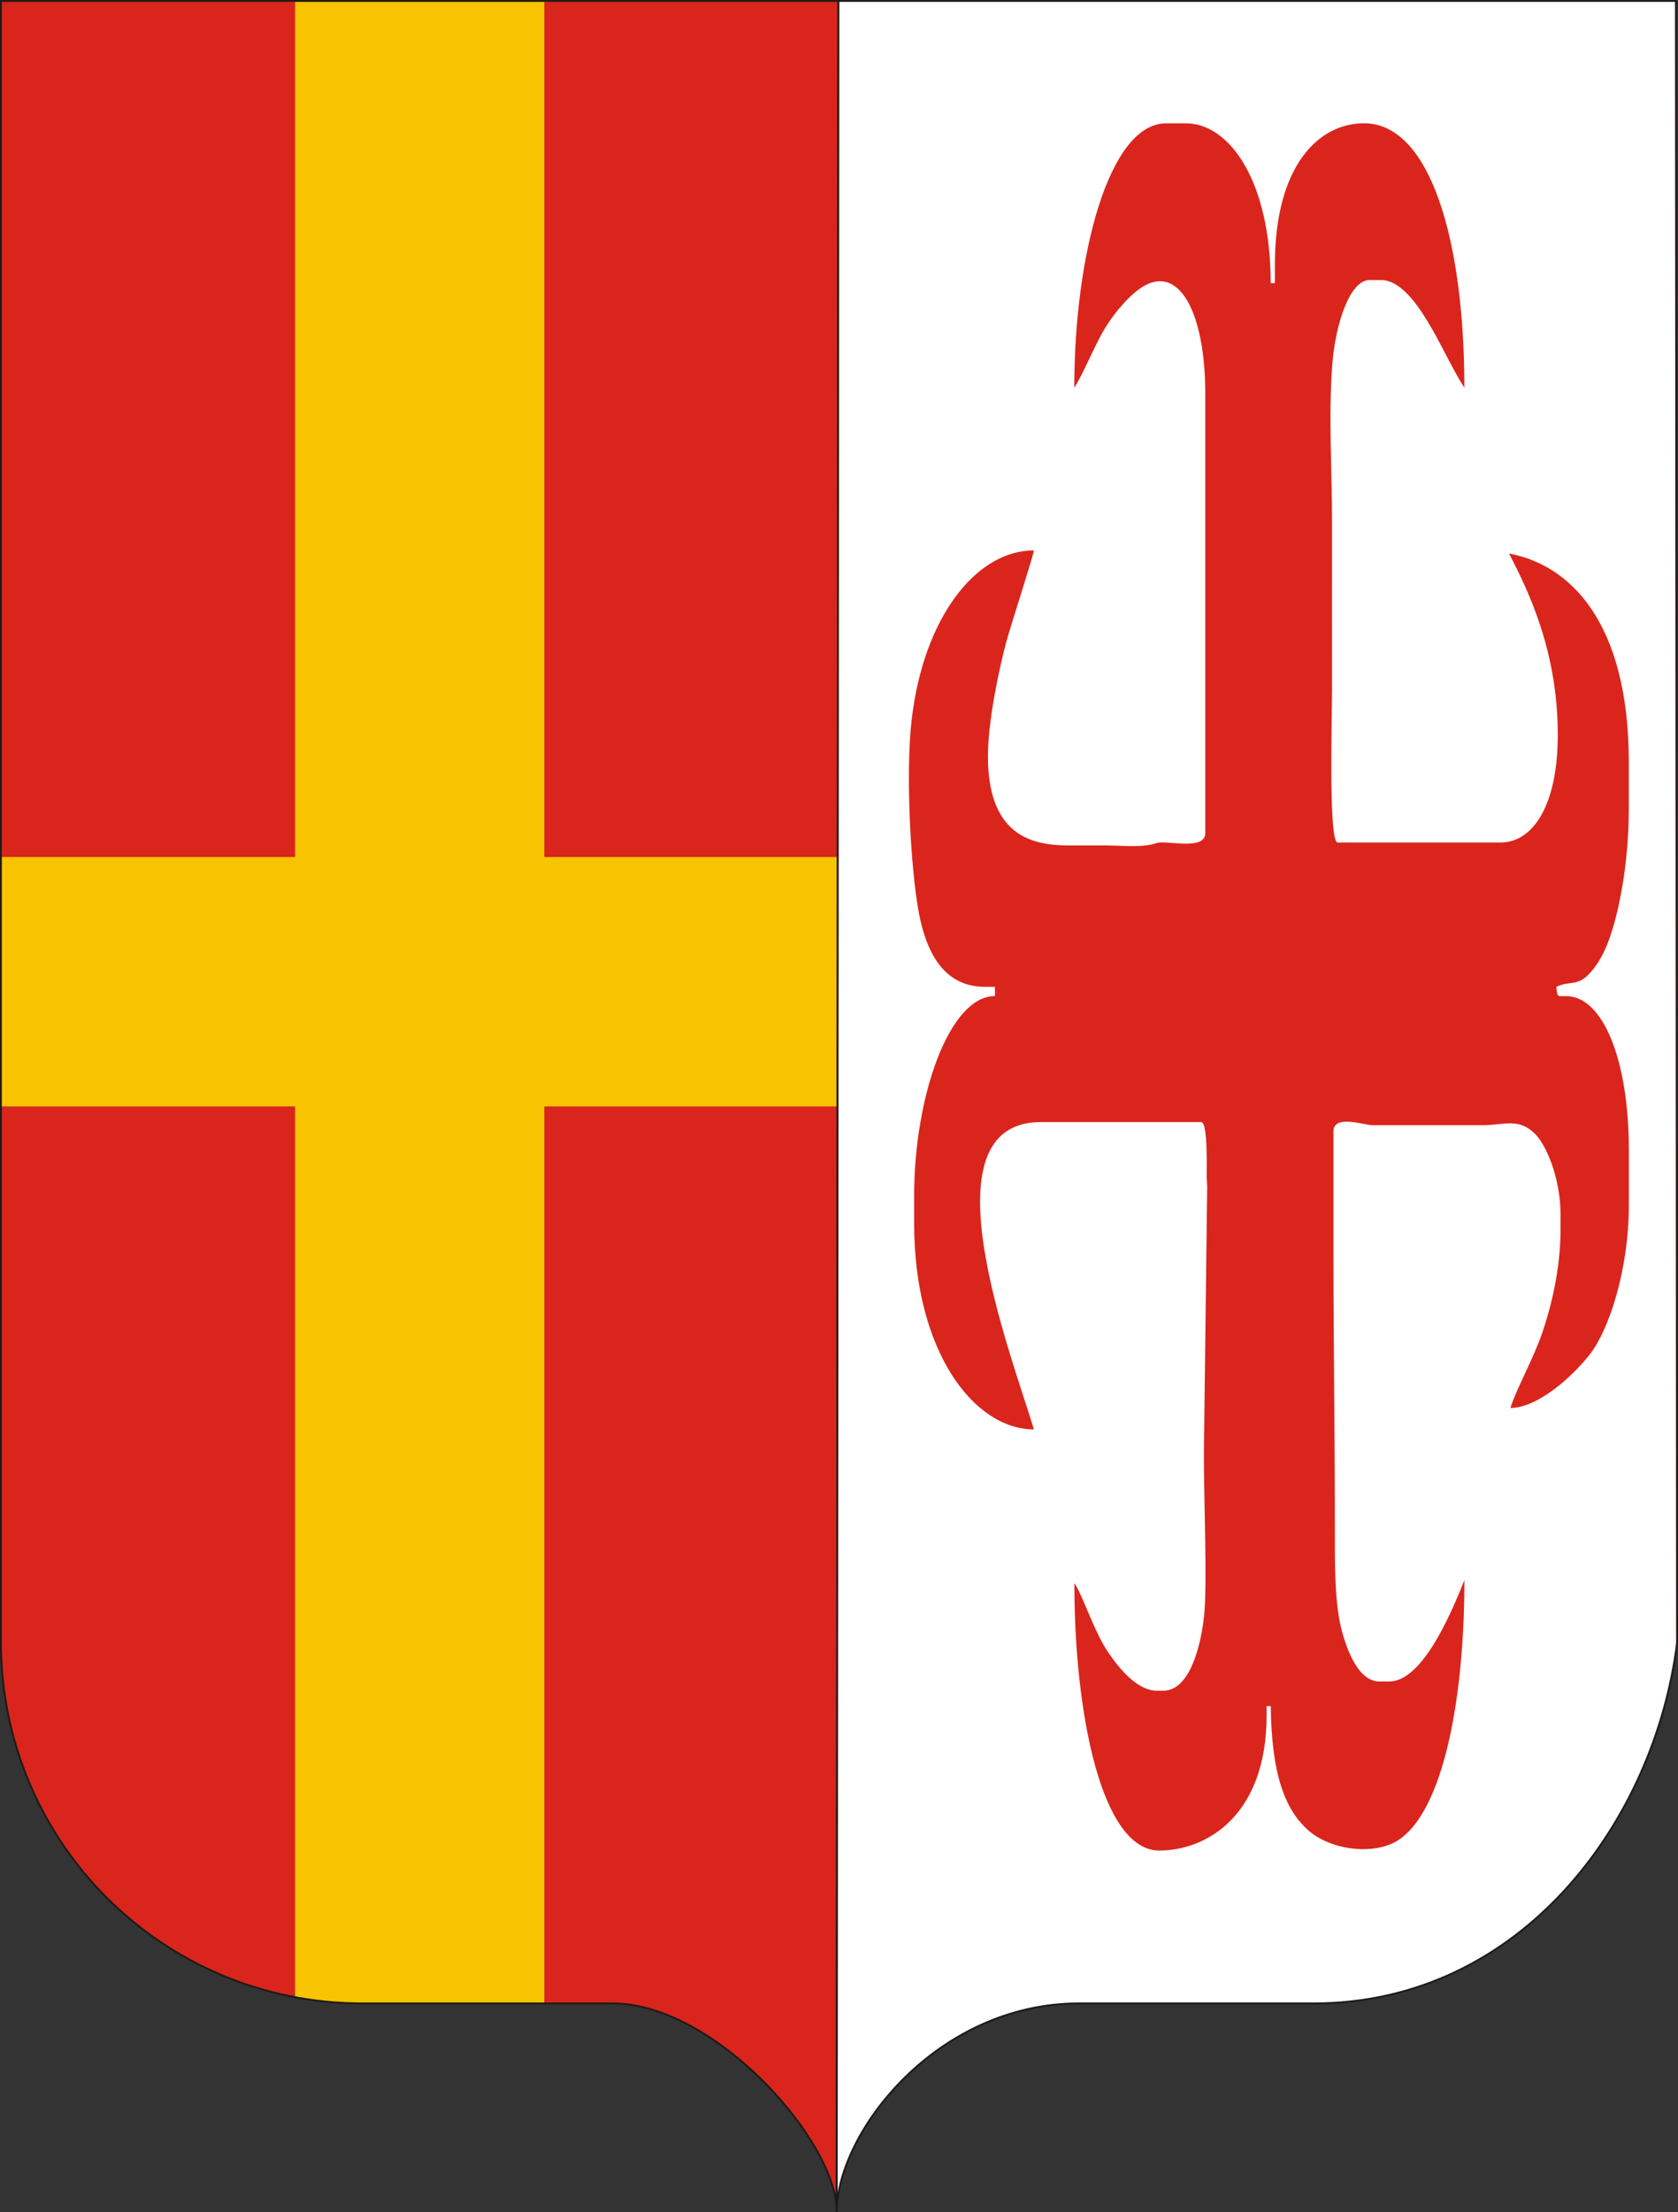 <?xml version="1.0" encoding="UTF-8"?>
<!DOCTYPE svg PUBLIC "-//W3C//DTD SVG 1.1//EN" "http://www.w3.org/Graphics/SVG/1.1/DTD/svg11.dtd">
<!-- Creator: CorelDRAW -->
<svg xmlns="http://www.w3.org/2000/svg" xml:space="preserve" width="68.33mm" height="90.039mm" style="shape-rendering:geometricPrecision; text-rendering:geometricPrecision; image-rendering:optimizeQuality; fill-rule:evenodd; clip-rule:evenodd"
viewBox="0 0 38.744 51.053"
 xmlns:xlink="http://www.w3.org/1999/xlink">
 <rect x="0" y="0" width="38.744" height="51.053" fill="#333333" stroke="none"/>
 <defs>
  <style type="text/css">
   <![CDATA[
    .str0 {stroke:#1F1A17;stroke-width:0.043}
    .fil2 {fill:none}
    .fil0 {fill:#DA251D}
    .fil3 {fill:white}
    .fil1 {fill:#F8C300;fill-rule:nonzero}
   ]]>
  </style>
    <clipPath id="id0">
     <path d="M19.32 51.053c0.026,-1.606 -2.798,-4.818 -5.181,-4.818l-5.777 0c-4.611,0 -8.341,-3.73 -8.341,-8.341l0 -37.872 19.337 0 -0.039 51.031z"/>
    </clipPath>
 </defs>
 <g id="Слой_x0020_1">
  <g id="_98393616">
   <path id="_151830288" class="fil0" d="M19.32 51.053c0.026,-1.606 -2.798,-4.818 -5.181,-4.818l-5.777 0c-4.611,0 -8.341,-3.73 -8.341,-8.341l0 -37.872 19.337 0 -0.039 51.031z"/>
   <g style="clip-path:url(#id0)">
    <g>
     <path id="_985459041" class="fil1" d="M6.813 48.966l5.755 0 0 -23.432 23.432 0 0 -5.755 -23.432 0 0 -23.432 -5.755 0 0 23.432 -23.432 0 0 5.755 23.432 0 0 23.432zm2.878 0m2.878 -11.716m11.716 -11.716m11.716 -2.878m-11.716 -2.878m-11.716 -11.716m-2.878 -11.716m-2.878 11.716m-11.716 11.716m-11.716 2.878m11.716 2.878m11.716 11.716"/>
    </g>
   </g>
   <path class="fil2 str0" d="M19.32 51.053c0.026,-1.606 -2.798,-4.818 -5.181,-4.818l-5.777 0c-4.611,0 -8.341,-3.73 -8.341,-8.341l0 -37.872 19.337 0 -0.039 51.031z"/>
   <path id="_151830312" class="fil3 str0" d="M19.359 0.022l19.337 0 0.026 37.898c-0.518,4.119 -3.601,8.315 -8.393,8.315l-5.414 0c-3.29,0 -5.595,2.979 -5.595,4.818l0.039 -51.031z"/>
   <path id="_151830528" class="fil0" d="M24.806 8.943c0.191,-0.282 0.46,-0.958 0.702,-1.36 0.228,-0.378 0.596,-0.805 0.905,-0.983 0.838,-0.481 1.416,0.662 1.416,2.484l0 10.143c0,0.416 -0.912,0.156 -1.119,0.228 -0.333,0.116 -0.809,0.056 -1.197,0.056l-0.836 0c-0.854,0 -1.866,-0.229 -1.866,-2.057 0,-0.841 0.271,-2.066 0.419,-2.623 0.092,-0.346 0.627,-1.995 0.643,-2.129 -1.347,0 -2.555,1.568 -2.824,3.915 -0.143,1.24 -0.022,3.435 0.164,4.434 0.228,1.222 0.768,1.723 1.535,1.723l0.225 0 0 0.213c-1.057,0 -1.866,2.316 -1.866,4.611l0 0.638c0,2.944 1.376,4.752 2.766,4.752 -0.537,-1.769 -2.595,-7.093 0.161,-7.093l3.699 0c0.149,0 0.129,0.93 0.129,1.277l0.011 0.214 -0.075 6.099 0 0.213c0,0.943 0.081,2.943 0.001,3.619 -0.109,0.923 -0.415,1.701 -0.934,1.701l-0.161 0c-0.429,0 -0.842,-0.481 -1.113,-0.879 -0.338,-0.498 -0.581,-1.303 -0.785,-1.603 0,2.984 0.619,6.171 1.962,6.171 1.093,0 2.477,-0.81 2.477,-3.121l0 -0.213 0.096 0c0.016,1.59 0.337,2.411 0.881,2.88 0.484,0.417 1.368,0.553 1.937,0.284 1.094,-0.518 1.653,-3.11 1.653,-6.072 -0.354,0.898 -1,2.341 -1.737,2.341l-0.225 0c-0.414,0 -0.682,-0.522 -0.85,-1.105 -0.195,-0.676 -0.179,-1.575 -0.179,-2.654 0,-2.037 -0.032,-3.939 -0.032,-6.029l0 -2.908c0,-0.401 0.712,-0.142 0.901,-0.142l2.541 0c0.504,0 0.833,-0.186 1.223,0.211 0.26,0.265 0.578,1.034 0.578,1.846l0 0.355c0,0.937 -0.236,1.842 -0.427,2.392 -0.207,0.598 -0.607,1.314 -0.731,1.722 0.625,0 1.435,-0.721 1.845,-1.252 0.433,-0.562 0.89,-1.945 0.89,-3.429l0 -1.277c0,-2.072 -0.597,-3.547 -1.448,-3.547l-0.129 0c-0.089,0 -0.077,-0.055 -0.097,-0.213 0.294,-0.151 0.462,-0.004 0.74,-0.283 0.203,-0.204 0.369,-0.491 0.502,-0.88 0.236,-0.691 0.431,-1.785 0.431,-2.951l0 -1.064c0,-3.267 -1.379,-4.569 -2.766,-4.823 0.469,0.899 1.126,2.28 1.126,4.185 0,1.626 -0.574,2.483 -1.319,2.483l-3.764 0c-0.214,0 -0.129,-2.927 -0.129,-3.547 0,-1.277 -0.002,-2.554 0,-3.831 0.002,-1.149 -0.087,-2.488 0.007,-3.672 0.071,-0.895 0.395,-1.931 0.861,-1.931l0.257 0c0.822,0 1.453,1.779 1.93,2.483 0,-3.387 -0.784,-6.1 -2.316,-6.1 -1.052,0 -2.059,0.982 -2.059,3.263l0 0.426 -0.097 0c0,-2.31 -0.926,-3.688 -1.962,-3.688l-0.45 0c-1.329,0 -2.123,3.061 -2.123,6.1z"/>
  </g>
 </g>
</svg>
